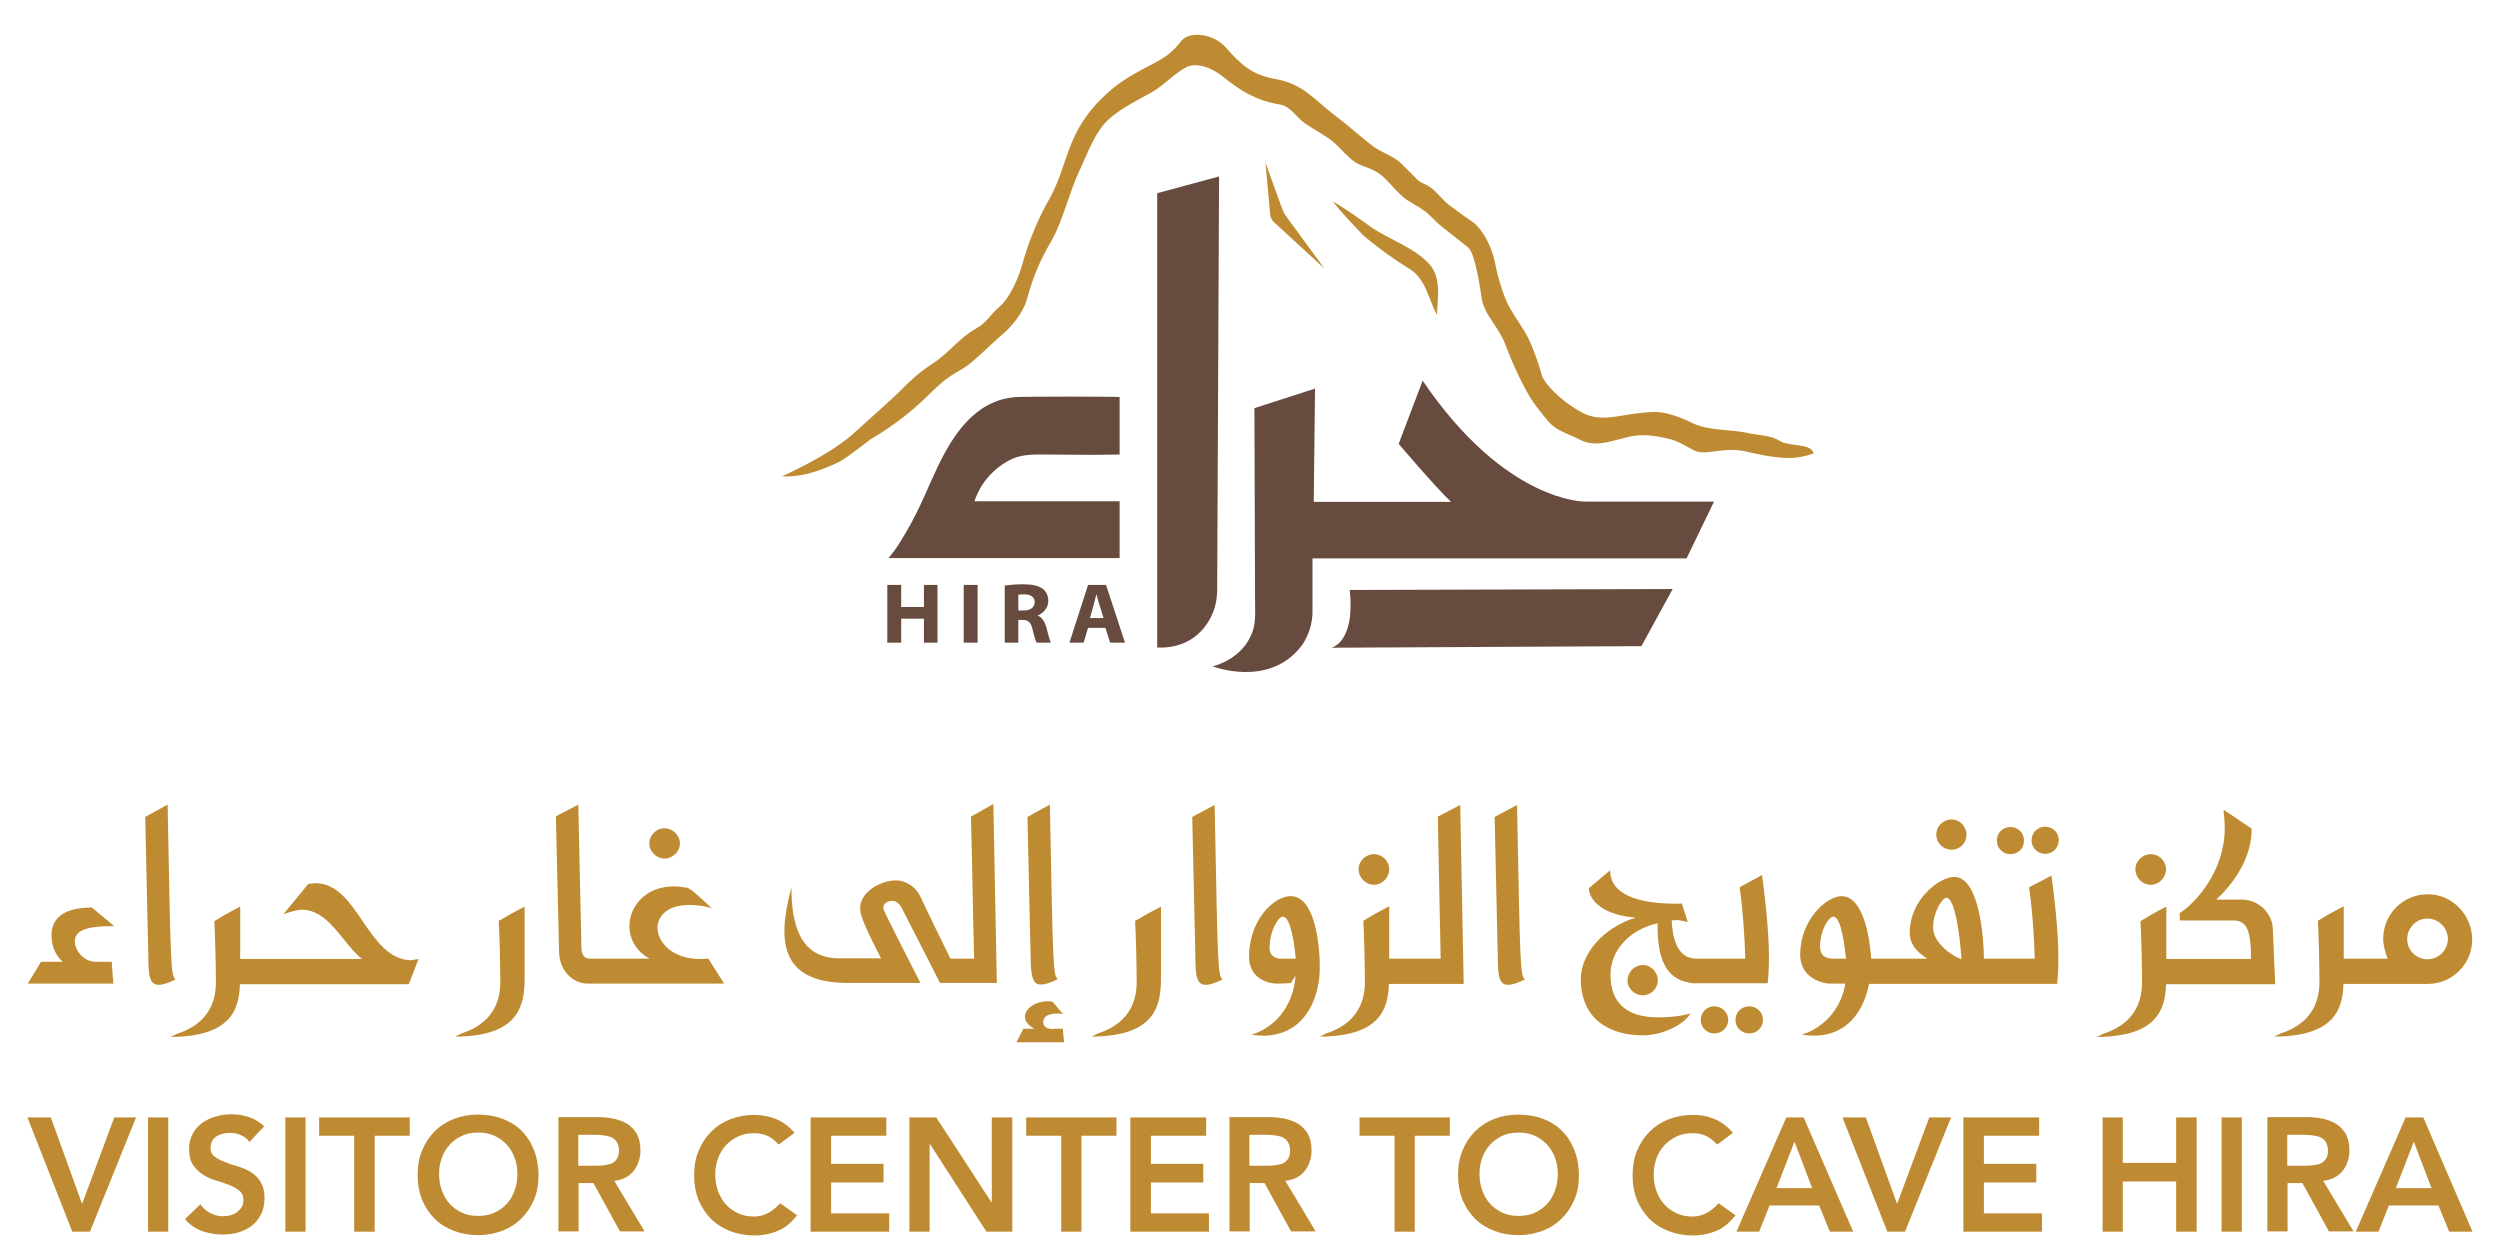 <?xml version="1.0" encoding="utf-8"?>
<!-- Generator: Adobe Illustrator 27.2.0, SVG Export Plug-In . SVG Version: 6.00 Build 0)  -->
<svg version="1.1" id="Layer_1" xmlns="http://www.w3.org/2000/svg" xmlns:xlink="http://www.w3.org/1999/xlink" x="0px" y="0px"
	 viewBox="0 0 792 399.3" style="enable-background:new 0 0 792 399.3;" xml:space="preserve">
<style type="text/css">
	.st0{fill:#BF8B32;}
	.st1{fill:#684B3F;}
</style>
<g>
	<g>
		<g>
			<path class="st0" d="M36.2,293.4l-7.1-5.9c-7.4,0-12.8,2.4-12.8,8.8c0,3.3,1.3,6.5,3.6,8.4H13l-4.2,6.9h27.1l-0.5-6.9h-5
				c-3.9,0-6.7-3.6-6.7-6.5C23.7,294.2,28.8,293.4,36.2,293.4z"/>
			<path class="st0" d="M53.1,254.9l-7.1,3.9l1,44.6c0,6.2,0.6,8.6,3.3,8.6c1.1,0,2.9-0.5,5.3-1.7C54.1,308.7,54.1,307,53.1,254.9z"
				/>
			<path class="st0" d="M114.8,291.7c-4.1-6.1-8.2-11.9-14.9-11.9c-1.2,0-2.3,0.3-2.3,0.3l-7.8,9.5c2.9-1,4.8-1.4,5.8-1.4
				c5.8,0,9.7,4.9,13.4,9.5c1.9,2.3,3.6,4.5,5.7,6.1H76.7h-0.6v-16.6c-1.4,0.7-3.9,2.1-5.2,2.8c-0.7,0.5-2,1.2-3,1.8
				c0.2,2.6,0.5,14,0.5,19.4c0,7.2-3.3,13.4-12.3,16.3l-2,1c19-0.1,21.7-8.7,21.9-16.7h0.7h52.8l3.1-8c-1.3,0.2-2.2,0.4-2.7,0.4
				C123.1,303.9,118.9,297.7,114.8,291.7z"/>
			<path class="st0" d="M158,291.7c0.2,2.6,0.5,14,0.5,19.4c0,7.2-3.3,13.4-12.3,16.3l-2,1c20.6-0.1,22-10.2,22-18.7v-22.5
				c-1.4,0.7-3.9,2.1-5.2,2.8C160.3,290.5,159,291.2,158,291.7z"/>
			<path class="st0" d="M210.5,272c2.6,0,4.9-2.2,4.9-4.8s-2.3-4.8-4.9-4.8s-4.8,2.2-4.8,4.8S208,272,210.5,272z"/>
			<path class="st0" d="M221.7,303.8c-8.6,0-13.4-5.2-13.4-9.9c0-3.6,3.1-7.2,10-7.2c2,0,5,0.2,7.3,1.1c-6.1-5.6-6.3-5.7-7.1-6.1
				c0,0-0.1-0.1-0.5-0.4c-1.6-0.3-3.1-0.5-4.5-0.5c-9,0-14.1,6.3-14.1,12.6c0,4,2.1,8,6.4,10.3h-17.9h-1c-0.7,0-2.5-0.1-2.7-3.1
				l-1-45.7l-7.1,3.7l1,42.7c0,6,4.2,10.3,9.1,10.3h0.3h1.4h41.5l-5-7.9C222.8,303.8,222.1,303.8,221.7,303.8z"/>
			<path class="st0" d="M307.6,258.7c0.4,14.8,0.6,30.2,1,45h-7.5c-3.3-6.7-6.4-13-9.6-19.8c-1.5-3.2-4.9-5-7.6-5
				c-4.7,0-11.4,3.5-11.4,8.8c0,1.9,0.6,4.2,6.6,15.9H266c-12.9,0-15.2-11.1-15.3-22.5c-1.2,4.8-2.2,9.5-2.2,13.9
				c0,9.3,4.5,16.4,20.1,16.4h23c-11.6-22.7-11.8-23.3-11.8-23.8c0-1.4,1.4-2.2,2.9-2.2c1.3,0,2.5,1.1,3.3,2.9l11.8,23.1h18
				l-1.1-56.7L307.6,258.7z"/>
			<path class="st0" d="M329.8,311.9c1.1,0,2.9-0.5,5.3-1.7c-1.5-1.6-1.5-3.3-2.5-55.3l-7.1,3.9l1,44.6
				C326.6,309.6,327.2,311.9,329.8,311.9z"/>
			<path class="st0" d="M333.8,326c-1.7,0-3.3-0.4-3.3-2.2c0-2.3,2.5-2.7,4.5-2.7c0.5,0,1.1,0,1.8,0.2l-3.3-3.9
				c-0.6-0.2-1.1-0.2-1.5-0.2c-4.1,0-7.3,2.4-7.3,4.9c0,1.3,0.9,2.7,3,3.8h-3.5l-2.2,4.3h15.1l-0.4-4.3H333.8z"/>
			<path class="st0" d="M359.6,291.7c0.2,2.6,0.5,14,0.5,19.4c0,7.2-3.3,13.4-12.3,16.3l-2,1c20.6-0.1,22-10.2,22-18.7v-22.5
				c-1.4,0.7-3.9,2.1-5.2,2.8C361.9,290.5,360.6,291.2,359.6,291.7z"/>
			<path class="st0" d="M377.7,258.8l1,44.6c0,6.2,0.6,8.6,3.3,8.6c1.1,0,2.9-0.5,5.3-1.7c-1.5-1.6-1.5-3.3-2.5-55.3L377.7,258.8z"
				/>
			<path class="st0" d="M408.9,283.9c-5.4,0-13.2,7.6-13.2,19.2c0,6,4.7,8.5,9.1,8.5c3.1,0,4.2-0.2,4.2-0.2l1.4-2.3
				c-0.4,7.9-5.1,16-14,18.7c1.3,0.2,2.7,0.3,3.8,0.3c13.2,0,17.9-12.1,17.9-21.3C418.2,300.9,417,283.9,408.9,283.9z M405.6,303.7
				c-0.9,0-3.4-0.5-3.4-3.3c0-5.4,2.7-10,4.2-10c2.7,0,3.8,10.2,4.1,13.3H405.6z"/>
			<path class="st0" d="M435.3,280.3c2.6,0,4.8-2.3,4.8-4.9c0-2.6-2.2-4.8-4.8-4.8c-2.7,0-4.9,2.2-4.9,4.8
				C430.4,278,432.6,280.3,435.3,280.3z"/>
			<path class="st0" d="M455.5,258.7c0.3,14.8,0.6,30.2,0.9,45h-15.7h-0.6v-16.6c-1.4,0.7-3.9,2.1-5.2,2.8c-0.7,0.5-2,1.2-3,1.8
				c0.2,2.6,0.5,14,0.5,19.4c0,7.2-3.3,13.4-12.3,16.3l-2,1c19-0.1,21.7-8.7,21.9-16.7h0.7h23l-1.1-56.7L455.5,258.7z"/>
			<path class="st0" d="M473.5,258.8l1,44.6c0,6.2,0.6,8.6,3.3,8.6c1.1,0,2.9-0.5,5.3-1.7c-1.5-1.6-1.5-3.3-2.5-55.3L473.5,258.8z"
				/>
			<path class="st0" d="M515.6,310.6c0,2.6,2.2,4.7,4.8,4.7c2.6,0,4.8-2.1,4.8-4.7c0-2.7-2.2-4.9-4.8-4.9
				C517.8,305.8,515.6,307.9,515.6,310.6z"/>
			<path class="st0" d="M554.2,318.8c-2.5,0-4.4,1.9-4.4,4.3c0,2.4,1.9,4.3,4.4,4.3c2.4,0,4.3-1.9,4.3-4.3
				C558.6,320.8,556.6,318.8,554.2,318.8z"/>
			<path class="st0" d="M543.1,318.8c-2.4,0-4.3,1.9-4.3,4.3c0,2.4,1.9,4.3,4.3,4.3c2.4,0,4.4-1.9,4.4-4.3
				C547.5,320.8,545.5,318.8,543.1,318.8z"/>
			<path class="st0" d="M551.1,281.1c1,6.3,1.7,17.1,1.8,22.6h-15.5c-6.6,0-7.6-7.7-7.8-12.1c0.6-0.1,1.4-0.1,2.2-0.1l2.9,0.6
				l-1.9-5.9l-1.4,0.1c-12.6,0-21.3-2.9-21.3-10.6l-6.8,5.7c0.4,4.6,5.5,8.6,14.9,9.3c-10.7,3.3-17.4,11.8-17.4,19.4
				c0,12.9,9.2,17.9,19.7,17.9c5.8,0,12.9-3.2,15-6.9c-3.9,1-7.4,1.2-10.2,1.2c-9.6,0-15.1-4.2-15.1-13.6c0-7.1,5.5-14.1,14.9-16.2
				c0,7.1,0.6,17.9,10.9,18.9v0.1H560c0.3-2.6,0.4-5.8,0.4-8.4c0-8.8-1.5-21.1-2.2-25.9L551.1,281.1z"/>
			<path class="st0" d="M618.3,269.2c2.5,0,4.7-2.1,4.7-4.7c0-2.7-2.2-4.9-4.7-4.9c-2.7,0-4.9,2.1-4.9,4.9
				C613.5,267.1,615.6,269.2,618.3,269.2z"/>
			<path class="st0" d="M642.8,281.1c1,6.3,1.7,17.1,1.8,22.6h-15.4h-0.7c0-5.8-1.3-25.9-9.4-25.9c-4.5,0-14.1,6.9-14.1,17.8
				c0,2.9,1.6,5.7,5.6,8.1h-17.2c-0.1,0-0.4,0-0.6,0c-0.3-4.4-1.9-19.8-9.4-19.8c-4.8,0-13.1,7.6-13.1,18.5c0,6,4.6,8.7,9,9.2
				c0.3,0,1.6,0,4.6,0h0.7c-1.1,7-5.9,13.7-13.8,16.2c1.4,0.2,2.7,0.3,3.8,0.3c11,0,16-8.4,17.5-16.4h1.2h34.5h1.4h22.5
				c0.3-2.6,0.4-5.8,0.4-8.4c0-8.8-1.5-21.1-2.2-25.9L642.8,281.1z M580.8,303.7c-1.9,0-4.2-0.5-4.2-3.9c0-5,2.7-9.4,4.2-9.4
				c2.6,0,3.7,10.2,4,13.3H580.8z M612.4,293.9c0-4.9,2.9-9.5,4.2-9.5c2.7,0,4.3,11.8,4.8,19.5C616.1,301.8,612.4,297.4,612.4,293.9
				z"/>
			<path class="st0" d="M636.9,270.6c2.5,0,4.3-1.9,4.3-4.3c0-2.5-1.9-4.3-4.3-4.3c-2.5,0-4.3,1.9-4.3,4.3
				C632.6,268.6,634.4,270.6,636.9,270.6z"/>
			<path class="st0" d="M647.9,261.9c-2.4,0-4.3,1.9-4.3,4.3c0,2.4,1.9,4.3,4.3,4.3c2.4,0,4.3-1.9,4.3-4.3
				C652.3,263.8,650.3,261.9,647.9,261.9z"/>
			<path class="st0" d="M681.4,280.3c2.6,0,4.8-2.3,4.8-4.9c0-2.6-2.2-4.8-4.8-4.8c-2.7,0-4.9,2.2-4.9,4.8
				C676.5,278,678.6,280.3,681.4,280.3z"/>
			<path class="st0" d="M720,293.8c-0.3-4.5-4.5-8.8-9.7-8.8h-8.2c8.6-8,11.2-16.4,11.2-21.9v-0.6l-8.9-6c0.3,2.6,0.4,4.5,0.4,5.8
				c0,13.8-9.4,23.9-14.3,27l0.1,2.3h17c4.9,0,5.2,4.9,5.5,9.8c0,0.7,0,1.7,0,2.4h-26.2h-0.6v-16.6c-1.4,0.7-3.9,2.1-5.2,2.8
				c-0.7,0.5-2,1.2-3,1.8c0.2,2.6,0.5,14,0.5,19.4c0,7.2-3.3,13.4-12.3,16.3l-2,1c19-0.1,21.7-8.7,21.9-16.7h0.7h33.9L720,293.8z"/>
			<path class="st0" d="M769.1,283.3c-7.9,0-14.1,6.4-14.1,14.1c0,1.9,0.6,4.3,1.4,6.3h-13.3h-0.6v-16.6c-1.4,0.7-3.9,2.1-5.2,2.8
				c-0.7,0.5-2,1.2-3,1.8c0.2,2.6,0.5,14,0.5,19.4c0,7.2-3.3,13.4-12.3,16.3l-2,1c19-0.1,21.7-8.7,21.9-16.7h0.7h26
				c7.8,0,14.1-6.3,14.1-14.1C783.1,289.7,776.8,283.3,769.1,283.3z M769,303.9c-3.5,0-6.4-2.8-6.4-6.4c0-3.5,2.8-6.5,6.4-6.5
				c3.5,0,6.5,2.9,6.5,6.5C775.4,301.1,772.5,303.9,769,303.9z"/>
		</g>
	</g>
	<g>
		<g>
			<polygon class="st0" points="26,381.4 16.1,354 8.7,354 22.9,390.2 28.5,390.2 43.1,354 36.2,354 			"/>
			<rect x="46.9" y="354" class="st0" width="6.4" height="36.2"/>
			<path class="st0" d="M79.4,371.3c-1.3-0.8-2.6-1.4-4.1-1.8c-1.5-0.4-2.9-0.9-4.1-1.4c-1.3-0.5-2.3-1-3.2-1.7
				c-0.9-0.6-1.3-1.6-1.3-2.8c0-0.8,0.2-1.5,0.5-2.1c0.3-0.6,0.8-1.1,1.4-1.5c0.6-0.4,1.2-0.6,1.9-0.8c0.7-0.2,1.4-0.3,2.2-0.3
				c1.3,0,2.5,0.2,3.6,0.7c1.1,0.5,2.1,1.2,2.7,2.2l4.7-5c-1.4-1.3-3-2.3-4.8-2.9c-1.8-0.6-3.6-0.9-5.6-0.9c-1.7,0-3.3,0.2-4.9,0.7
				c-1.6,0.4-3,1.1-4.3,2c-1.2,0.9-2.3,2-3,3.4c-0.8,1.4-1.2,3-1.2,4.9c0,2.1,0.4,3.9,1.3,5.1c0.9,1.3,1.9,2.3,3.2,3.1
				c1.3,0.8,2.6,1.4,4.1,1.8c1.5,0.4,2.9,0.9,4.1,1.4c1.3,0.5,2.3,1.1,3.2,1.8c0.9,0.7,1.3,1.7,1.3,3.1c0,0.8-0.2,1.5-0.6,2.2
				c-0.4,0.6-0.9,1.1-1.5,1.6c-0.6,0.4-1.3,0.7-2,0.9c-0.8,0.2-1.5,0.3-2.3,0.3c-1.4,0-2.8-0.3-4.1-1c-1.3-0.7-2.3-1.6-3.1-2.8
				l-4.9,4.7c1.5,1.8,3.3,3,5.4,3.8c2.1,0.7,4.2,1.1,6.5,1.1c1.8,0,3.5-0.2,5.1-0.7c1.6-0.5,3-1.2,4.2-2.1c1.2-1,2.2-2.2,2.9-3.6
				c0.7-1.4,1.1-3.1,1.1-5.1c0-2.1-0.4-3.9-1.3-5.2C81.8,373.1,80.7,372.1,79.4,371.3z"/>
			<rect x="90.4" y="354" class="st0" width="6.4" height="36.2"/>
			<polygon class="st0" points="101.1,359.8 112.2,359.8 112.2,390.2 118.7,390.2 118.7,359.8 129.8,359.8 129.8,354 101.1,354 			
				"/>
			<path class="st0" d="M165.2,358.2c-1.7-1.7-3.7-2.9-6.1-3.8c-2.4-0.9-5-1.3-7.7-1.3c-2.8,0-5.4,0.5-7.7,1.4
				c-2.3,0.9-4.3,2.2-6,3.9c-1.7,1.7-3,3.7-4,6.1c-1,2.4-1.4,5-1.4,7.9c0,2.8,0.5,5.4,1.4,7.7c1,2.3,2.3,4.3,4,6
				c1.7,1.7,3.7,2.9,6,3.8c2.3,0.9,4.9,1.4,7.7,1.4c2.8,0,5.4-0.5,7.7-1.4c2.4-0.9,4.4-2.2,6.1-3.9c1.7-1.7,3-3.7,4-6
				c1-2.3,1.4-4.9,1.4-7.7c0-2.9-0.5-5.5-1.4-7.9C168.2,361.9,166.9,359.9,165.2,358.2z M163,377.2c-0.6,1.6-1.4,3.1-2.5,4.2
				c-1.1,1.2-2.4,2.1-3.9,2.8c-1.5,0.7-3.2,1-5.1,1c-1.9,0-3.6-0.3-5.1-1c-1.5-0.7-2.8-1.6-3.9-2.8s-1.9-2.6-2.5-4.2
				c-0.6-1.6-0.9-3.4-0.9-5.4c0-1.8,0.3-3.5,0.9-5.1c0.6-1.6,1.4-2.9,2.5-4.1s2.4-2.1,3.9-2.8c1.5-0.7,3.2-1,5.1-1
				c1.9,0,3.6,0.3,5.1,1c1.5,0.7,2.8,1.6,3.9,2.8c1.1,1.2,1.9,2.5,2.5,4.1c0.6,1.6,0.9,3.3,0.9,5.1
				C163.9,373.8,163.6,375.6,163,377.2z"/>
			<path class="st0" d="M200.7,371c1.4-1.8,2.2-4,2.2-6.6c0-2-0.4-3.7-1.1-5.1c-0.7-1.3-1.8-2.4-3-3.2c-1.3-0.8-2.7-1.3-4.3-1.7
				c-1.6-0.3-3.3-0.5-5-0.5h-12.6v36.2h6.4v-15.3h4.7l8.4,15.3h7.8l-9.6-16C197.2,373.8,199.2,372.8,200.7,371z M191,369.2
				c-0.9,0.1-1.8,0.1-2.8,0.1h-5v-9.8h5.6c0.8,0,1.7,0.1,2.5,0.2c0.9,0.1,1.7,0.3,2.4,0.6c0.7,0.3,1.3,0.8,1.7,1.5
				c0.4,0.6,0.7,1.5,0.7,2.6c0,1.2-0.2,2.1-0.7,2.8c-0.5,0.7-1.1,1.2-1.9,1.5C192.8,368.9,191.9,369.1,191,369.2z"/>
			<path class="st0" d="M243.3,384.3c-1.4,0.7-2.8,1.1-4.3,1.1c-1.9,0-3.6-0.3-5.1-1c-1.5-0.7-2.8-1.6-3.9-2.8s-1.9-2.6-2.5-4.2
				c-0.6-1.6-0.9-3.4-0.9-5.4c0-1.8,0.3-3.5,0.9-5.1c0.6-1.6,1.4-2.9,2.5-4.1s2.4-2.1,3.9-2.8c1.5-0.7,3.2-1,5.1-1
				c1.3,0,2.5,0.2,3.8,0.7c1.2,0.5,2.5,1.4,3.9,2.9l5-3.7c-1.8-2.1-3.8-3.6-5.9-4.4s-4.3-1.3-6.8-1.3c-2.8,0-5.4,0.5-7.7,1.4
				c-2.3,0.9-4.3,2.2-6,3.9c-1.7,1.7-3,3.7-4,6.1c-1,2.4-1.4,5-1.4,7.9c0,2.8,0.5,5.4,1.4,7.7c1,2.3,2.3,4.3,4,6
				c1.7,1.7,3.7,2.9,6,3.8c2.3,0.9,4.9,1.4,7.7,1.4c2.7,0,5.2-0.5,7.5-1.5c2.4-1,4.3-2.7,6-4.9l-5.3-3.8
				C246,382.4,244.7,383.6,243.3,384.3z"/>
			<polygon class="st0" points="263.3,374.6 279.9,374.6 279.9,368.7 263.3,368.7 263.3,359.8 280.8,359.8 280.8,354 256.8,354 
				256.8,390.2 281.7,390.2 281.7,384.4 263.3,384.4 			"/>
			<polygon class="st0" points="314.2,380.9 314.1,380.9 296.6,354 288.1,354 288.1,390.2 294.5,390.2 294.5,362.4 294.6,362.4 
				312.5,390.2 320.7,390.2 320.7,354 314.2,354 			"/>
			<polygon class="st0" points="325.1,359.8 336.2,359.8 336.2,390.2 342.6,390.2 342.6,359.8 353.7,359.8 353.7,354 325.1,354 			
				"/>
			<polygon class="st0" points="364.6,374.6 381.2,374.6 381.2,368.7 364.6,368.7 364.6,359.8 382.1,359.8 382.1,354 358.1,354 
				358.1,390.2 383,390.2 383,384.4 364.6,384.4 			"/>
			<path class="st0" d="M413.3,371c1.4-1.8,2.2-4,2.2-6.6c0-2-0.4-3.7-1.1-5.1c-0.8-1.3-1.8-2.4-3-3.2c-1.3-0.8-2.7-1.3-4.3-1.7
				c-1.6-0.3-3.3-0.5-5-0.5h-12.6v36.2h6.4v-15.3h4.7l8.4,15.3h7.8l-9.6-16C409.8,373.8,411.8,372.8,413.3,371z M403.6,369.2
				c-0.9,0.1-1.8,0.1-2.8,0.1h-5v-9.8h5.6c0.8,0,1.7,0.1,2.5,0.2c0.9,0.1,1.7,0.3,2.4,0.6c0.7,0.3,1.3,0.8,1.7,1.5s0.7,1.5,0.7,2.6
				c0,1.2-0.2,2.1-0.7,2.8s-1.1,1.2-1.9,1.5C405.4,368.9,404.5,369.1,403.6,369.2z"/>
			<polygon class="st0" points="430.7,359.8 441.8,359.8 441.8,390.2 448.2,390.2 448.2,359.8 459.3,359.8 459.3,354 430.7,354 			
				"/>
			<path class="st0" d="M494.8,358.2c-1.7-1.7-3.7-2.9-6.1-3.8c-2.4-0.9-5-1.3-7.7-1.3c-2.8,0-5.4,0.5-7.7,1.4
				c-2.3,0.9-4.3,2.2-6,3.9c-1.7,1.7-3,3.7-4,6.1c-1,2.4-1.4,5-1.4,7.9c0,2.8,0.5,5.4,1.4,7.7c1,2.3,2.3,4.3,4,6
				c1.7,1.7,3.7,2.9,6,3.8c2.3,0.9,4.9,1.4,7.7,1.4c2.8,0,5.4-0.5,7.7-1.4c2.4-0.9,4.4-2.2,6.1-3.9c1.7-1.7,3-3.7,4-6
				c1-2.3,1.4-4.9,1.4-7.7c0-2.9-0.5-5.5-1.4-7.9C497.8,361.9,496.5,359.9,494.8,358.2z M492.6,377.2c-0.6,1.6-1.4,3.1-2.5,4.2
				c-1.1,1.2-2.4,2.1-3.9,2.8c-1.5,0.7-3.2,1-5.1,1c-1.9,0-3.6-0.3-5.1-1c-1.5-0.7-2.8-1.6-3.9-2.8c-1.1-1.2-1.9-2.6-2.5-4.2
				c-0.6-1.6-0.9-3.4-0.9-5.4c0-1.8,0.3-3.5,0.9-5.1c0.6-1.6,1.4-2.9,2.5-4.1c1.1-1.2,2.4-2.1,3.9-2.8c1.5-0.7,3.2-1,5.1-1
				c1.9,0,3.6,0.3,5.1,1c1.5,0.7,2.8,1.6,3.9,2.8c1.1,1.2,1.9,2.5,2.5,4.1c0.6,1.6,0.9,3.3,0.9,5.1
				C493.5,373.8,493.2,375.6,492.6,377.2z"/>
			<path class="st0" d="M540.6,384.3c-1.4,0.7-2.8,1.1-4.3,1.1c-1.9,0-3.6-0.3-5.1-1c-1.5-0.7-2.8-1.6-3.9-2.8
				c-1.1-1.2-1.9-2.6-2.5-4.2c-0.6-1.6-0.9-3.4-0.9-5.4c0-1.8,0.3-3.5,0.9-5.1c0.6-1.6,1.4-2.9,2.5-4.1c1.1-1.2,2.4-2.1,3.9-2.8
				c1.5-0.7,3.2-1,5.1-1c1.3,0,2.5,0.2,3.8,0.7c1.2,0.5,2.5,1.4,3.9,2.9l5-3.7c-1.8-2.1-3.8-3.6-5.9-4.4c-2.1-0.9-4.3-1.3-6.8-1.3
				c-2.8,0-5.4,0.5-7.7,1.4c-2.3,0.9-4.3,2.2-6,3.9c-1.7,1.7-3,3.7-4,6.1c-1,2.4-1.4,5-1.4,7.9c0,2.8,0.5,5.4,1.4,7.7
				c1,2.3,2.3,4.3,4,6c1.7,1.7,3.7,2.9,6,3.8c2.3,0.9,4.9,1.4,7.7,1.4c2.7,0,5.2-0.5,7.5-1.5c2.4-1,4.3-2.7,6-4.9l-5.3-3.8
				C543.3,382.4,542,383.6,540.6,384.3z"/>
			<path class="st0" d="M565.9,354l-15.8,36.2h7.2l3.3-8.3h15.7l3.4,8.3h7.4L571.4,354H565.9z M562.8,376.4l5.7-14.7l5.6,14.7H562.8
				z"/>
			<polygon class="st0" points="601,381.4 591.1,354 583.7,354 597.9,390.2 603.5,390.2 618.1,354 611.2,354 			"/>
			<polygon class="st0" points="628.5,374.6 645.1,374.6 645.1,368.7 628.5,368.7 628.5,359.8 646,359.8 646,354 622,354 622,390.2 
				646.9,390.2 646.9,384.4 628.5,384.4 			"/>
			<polygon class="st0" points="689.4,368.4 672.5,368.4 672.5,354 666.1,354 666.1,390.2 672.5,390.2 672.5,374.3 689.4,374.3 
				689.4,390.2 695.9,390.2 695.9,354 689.4,354 			"/>
			<rect x="703.8" y="354" class="st0" width="6.4" height="36.2"/>
			<path class="st0" d="M742.1,371c1.4-1.8,2.2-4,2.2-6.6c0-2-0.4-3.7-1.1-5.1c-0.8-1.3-1.8-2.4-3-3.2c-1.3-0.8-2.7-1.3-4.3-1.7
				c-1.6-0.3-3.3-0.5-5-0.5h-12.6v36.2h6.4v-15.3h4.7l8.4,15.3h7.8l-9.6-16C738.6,373.8,740.6,372.8,742.1,371z M732.4,369.2
				c-0.9,0.1-1.8,0.1-2.8,0.1h-5v-9.8h5.6c0.8,0,1.7,0.1,2.5,0.2c0.9,0.1,1.7,0.3,2.4,0.6c0.7,0.3,1.3,0.8,1.7,1.5
				c0.4,0.6,0.7,1.5,0.7,2.6c0,1.2-0.2,2.1-0.7,2.8c-0.5,0.7-1.1,1.2-1.9,1.5C734.2,368.9,733.3,369.1,732.4,369.2z"/>
			<path class="st0" d="M767.7,354h-5.6l-15.8,36.2h7.2l3.3-8.3h15.7l3.4,8.3h7.4L767.7,354z M759,376.4l5.7-14.7l5.6,14.7H759z"/>
		</g>
	</g>
	<g>
		<g>
			<g>
				<g>
					<path class="st0" d="M455.2,99.8c0.2-4.8,1.3-10.6-1.4-14.8c-0.2-0.4-0.5-0.8-0.8-1.1c-4.9-5.6-13.1-8-19-12.2
						c-2.9-2.1-7.9-5.7-11.8-7.9c3,3.8,6.3,7.2,9.6,10.7c4.7,4,9.7,7.6,14.9,10.8C451.7,88.5,452.6,94.8,455.2,99.8z"/>
				</g>
				<g>
					<path class="st0" d="M419.6,85.1l-11.8-16.1c-0.7-0.9-1.3-2-1.7-3.1l-5.2-14.4l1.5,16.6c0.1,0.8,0.5,1.6,1.1,2.2L419.6,85.1z"
						/>
				</g>
				<g>
					<path class="st0" d="M572.3,141.6c-2.1-0.7-6.5-0.7-8.2-1.8c-3.2-2-6.7-1.8-10.3-2.6c-5.7-1.3-12.3-0.6-17.7-3.2
						c-2.7-1.3-5.3-2.4-8.4-3.1c-3.5-0.7-6-0.3-9.4,0.1c-6,0.7-11.5,2.7-17.1-0.3c-4.4-2.3-10.2-6.9-12.6-11.3
						c-1-3.7-2.3-7.4-3.8-10.9c-2.2-5.1-6.1-9.1-8.1-14.4c-1.3-3.5-2.4-7.2-3.1-10.9c-0.8-4.2-3.2-9.7-6.7-12.6c0,0-3.8-2.6-8-5.8
						c-1.7-1.3-3.7-3.9-5.4-5.2c-1.8-1.4-3.2-1.5-4.4-2.6c-1.5-1.5-3.8-3.9-5.5-5.5c-2-1.9-6.5-3.5-8.7-5.2
						c-4.5-3.5-7.2-6.1-11.7-9.5c-6.8-5.1-10.3-10.3-19.3-11.8c-7.5-1.3-11.1-4.9-15.7-10.1c-3.6-4.1-11.3-5.3-14-1.9
						c-3,3.9-5.3,5.3-9.5,7.5c-4.4,2.3-8.6,4.5-12.4,7.7c-4.8,4-9,8.9-11.7,14.6c-3.2,6.6-4.4,13.6-8.1,20.1
						c-3.7,6.5-6.6,13.5-8.6,20.7c-1.2,4.3-3.9,10.8-7.4,13.7c-2.7,2.2-4,5-7,6.6c-5.9,3.3-8.4,7.6-14.2,11.4c-3.8,2.5-7,5.3-9.6,8
						c-1.7,1.9-12.9,11.8-14.5,13.3c-8.5,8.1-25.8,15.2-23.5,14.4c1.2-0.4,6.1,1.1,18-4.6c2.2-1,9.9-7.1,9.9-7.1
						c5.6-3.3,11.3-7.3,16.7-12.4c5-4.7,6.5-6.7,12.5-10c3-1.6,9.4-8.1,12-10.3c3.5-2.8,7.3-7.4,8.5-11.7c2-7.2,4-12.1,7.8-18.6
						c3.7-6.5,5.7-15.6,8.9-22.3c2.7-5.7,5-12.7,9.8-16.7c3.8-3.2,8.1-5.3,12.4-7.7c4.2-2.2,7.4-6,11.4-8.2
						c3.7-2.1,9.1,0.6,12.1,3.1c5.5,4.4,10.2,7.3,17.7,8.6c3.5,0.6,4.8,3.6,7.9,5.9c2.5,1.8,7.4,4.3,9.6,6.4
						c2.5,2.4,4.5,4.8,6.6,6.1c2.1,1.3,4.4,1.5,7.3,3.4c2.5,1.7,4.8,5,7.6,7.4c2,1.8,4.5,2.7,6.2,4.1c1.9,1,3.9,3.7,6.8,5.9
						c4,3.1,7.8,6.2,7.8,6.2c2.3,1.9,4.1,15.4,4.1,15.4c0.7,5.8,5.5,9.6,7.5,15c2.1,5.6,4.6,11.2,7.6,16.4c1.7,2.9,4.1,5.8,6.3,8.4
						c2.7,3,6.3,3.7,9.8,5.6c5.7,3,11.7-0.5,17.7-1.3c3.5-0.4,6.9,0.2,10.4,1c3.1,0.7,5.5,2.4,8.1,3.7c3.8,1.9,8.9-1.3,16.3,0.3
						c1,0.2,7.8,2,13.4,2.1c4.4,0.1,8-1.5,8.2-1.4C574.5,143.7,574.6,142.4,572.3,141.6z"/>
				</g>
			</g>
		</g>
		<g>
			<g>
				<g>
					<g>
						<polygon class="st1" points="292.7,192.3 285.5,192.3 285.5,185.3 281.1,185.3 281.1,203.6 285.5,203.6 285.5,196 292.7,196 
							292.7,203.6 297,203.6 297,185.3 292.7,185.3 						"/>
					</g>
					<g>
						<rect x="305.3" y="185.3" class="st1" width="4.4" height="18.3"/>
					</g>
					<g>
						<g>
							<path class="st1" d="M328.7,195L328.7,195c1.7-0.7,3.4-2.3,3.4-4.6c0-1.7-0.6-3-1.8-3.9c-1.4-1-3.4-1.4-6.2-1.4
								c-2.4,0-4.4,0.2-5.8,0.4v18.1h4.3v-7.2h1.3c1.8,0,2.6,0.6,3.2,2.9c0.5,2.3,1,3.7,1.3,4.3h4.5c-0.4-0.7-0.9-3.1-1.5-5.2
								C330.8,196.7,330,195.5,328.7,195z M324.3,193.4h-1.7v-5c0.3-0.1,0.9-0.1,2-0.1c2,0,3.2,0.9,3.2,2.5
								C327.7,192.4,326.5,193.4,324.3,193.4z"/>
						</g>
					</g>
					<g>
						<g>
							<path class="st1" d="M344.7,185.3l-5.9,18.3h4.5l1.4-4.7h5.5l1.5,4.7h4.7l-6-18.3H344.7z M345.3,195.8l1.1-3.9
								c0.3-1.1,0.6-2.4,0.9-3.5h0.1c0.3,1.1,0.6,2.4,1,3.5l1.2,3.9H345.3z"/>
						</g>
					</g>
				</g>
				<g>
					<g>
						<path class="st1" d="M450.7,120.6l-7.6,20c0,0,11.6,13.7,16.6,18.4h-43.5l0.4-35.9l-19.2,6.2l0.2,60.7c0,3.8,0.4,7.6-1.2,11.1
							c-1.6,3.8-5.4,8.1-12.2,10c0,0,17.5,6.8,27.8-6.1c0,0,3.5-4,3.8-10.6v-17.5h118.5l8.7-18h-40.8
							C502.3,158.9,477.1,159.5,450.7,120.6z"/>
					</g>
					<g>
						<path class="st1" d="M421.8,205.2l98.2-0.5l9.9-18.1l-102.3,0.3C429.4,203.6,421.8,205.2,421.8,205.2z"/>
					</g>
					<g>
						<path class="st1" d="M386.2,55.9l-19.6,5.3l0,143.9c0,0,7.2,0.9,12.9-4.2c3.9-3.5,6-8.4,6.1-13.6L386.2,55.9z"/>
					</g>
					<g>
						<path class="st1" d="M320.8,145.3c3.4-1.5,7.7-1.3,11.4-1.3c4.4,0,8.9,0.1,13.3,0.1c3.1,0,6.1-0.1,9.2-0.1c0,0,0-14.8,0-18.2
							c0-0.2-30.6-0.2-32.9,0c-12.8,0.9-19.9,12-24.7,22c-3.2,6.7-5.7,13.4-10,20.7c-2.2,3.7-2.9,5-5.6,8.3h73.2v-18h-46
							C311.2,151.3,316.8,147.1,320.8,145.3z"/>
					</g>
				</g>
			</g>
		</g>
	</g>
</g>
</svg>
